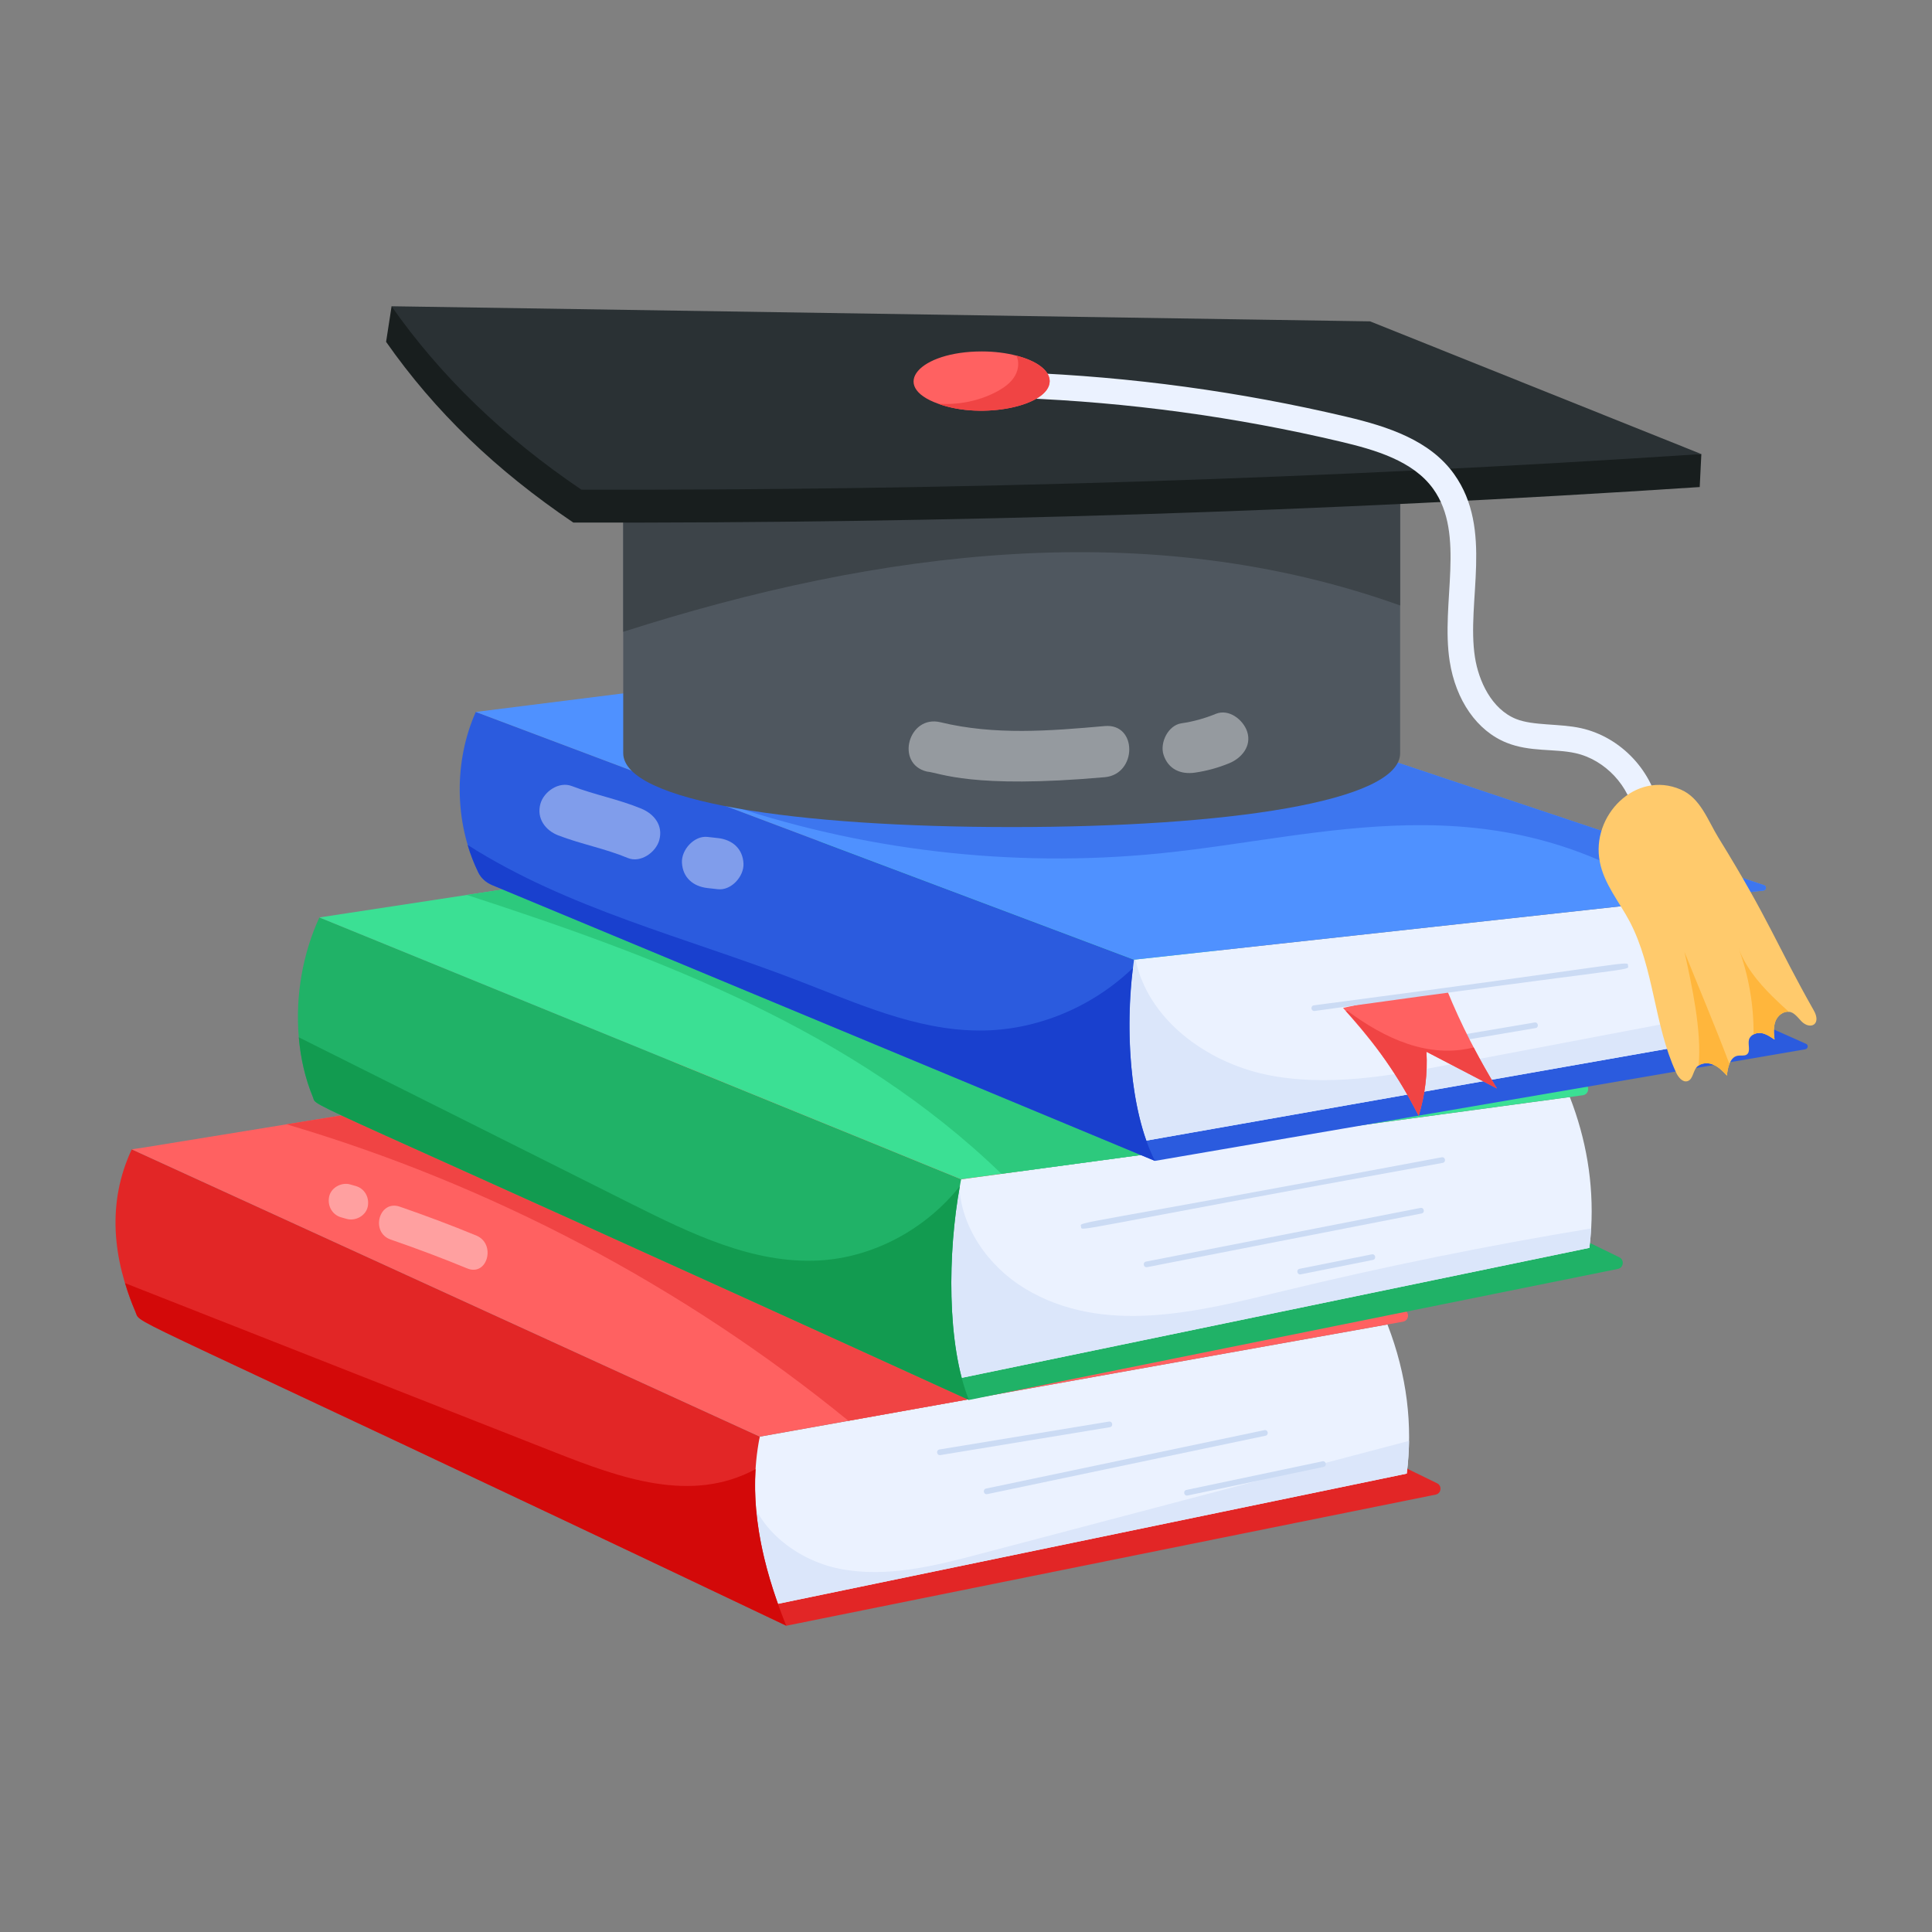 <svg id="Layer_1" enable-background="new 0 0 170 170" viewBox="0 0 170 170" xmlns="http://www.w3.org/2000/svg"><rect x="0" y="0" width="170" height="170" fill="#808080" stroke="none"/><g id="_x34_0"><g><g><path d="m69.184 143.052 57.142-11.538c.498-.1.584-.775.128-.998l-5.882-2.868-53.509 11.055c.336 1.8.969 3.319 2.122 4.349z" fill="#e22626"/></g><g><path d="m123.783 129.666-55.33 11.458c-4.836-4.226-4.092-8.703-1.598-14.71l55.229-9.871c1.733 4.47 2.24 8.897 1.7 13.123z" fill="#ebf2ff"/></g><g><path d="m123.985 126.784c-.022.945-.079 1.913-.203 2.881l-55.33 11.458c-3.658-3.196-4.288-6.505-2.814-11.379l.067.034c.135 4.198 4.108 7.473 8.227 8.272 4.131.799 8.363-.27 12.426-1.35 12.538-3.298 25.076-6.607 37.626-9.916z" fill="#dbe6fa"/></g><g><path d="m82.664 127.542 14.913-2.454c.342-.042.396.442.081.494l-14.913 2.454c-.332.047-.403-.441-.081-.494z" fill="#cbdbf4"/></g><g><path d="m86.765 130.981 24.486-5.139c.333-.06.42.424.103.49l-24.486 5.139c-.339.058-.415-.425-.103-.49z" fill="#cbdbf4"/></g><g><path d="m104.394 131.102 11.967-2.517c.332-.059.42.421.103.49l-11.967 2.517c-.335.057-.418-.422-.103-.49z" fill="#cbdbf4"/></g><g><path d="m69.184 143.048c-59.268-28.202-56.749-26.377-57.243-27.564-2.039-4.759-2.54-9.659-.349-14.35l55.262 25.279c-1.13 5.652.182 11.302 2.33 16.635z" fill="#e22626"/></g><g><path d="m69.184 143.048c-59.268-28.202-56.749-26.377-57.243-27.564-.371-.867-.687-1.722-.934-2.577 12.595 4.952 25.189 9.916 37.772 14.868 5.814 2.288 12.049 4.555 17.704 1.497-.304 4.817 1.002 9.555 2.701 13.776z" fill="#d30909"/></g><g><path d="m123.456 116.295-1.373.247c-36.836 6.58-40.739 7.28-55.229 9.871l-55.262-25.279c5.109-.795-18.512 3 50.085-8.115l61.869 22.251c.507.18.45.923-.09 1.024z" fill="#ff6161"/></g><g><path d="m87.98 119.232c-.844 1.306-1.722 2.6-2.623 3.872l-10.703 1.913c-14.541-11.852-31.447-20.777-49.443-26.089l32.673-5.29c8.25 2.713 16.376 5.729 24.311 9.252 1.857.81 3.714 1.677 5.29 2.938 1.564 1.272 2.859 2.994 3.208 4.986.529 2.971-1.08 5.875-2.712 8.419z" fill="#f04444"/></g></g><g><g><path d="m85.256 123.185 57.098-11.529c.512-.103.601-.797.131-1.026l-5.842-2.848-53.509 11.055c.335 1.8.969 3.319 2.122 4.349z" fill="#20b267"/></g><g><path d="m140.012 108.09c-.034.563-.09 1.137-.158 1.711l-55.33 11.458c-4.345-3.804-2.848-10.433-.124-17.085l.169-.405 53.563-7.237c1.429 3.68 2.105 7.541 1.88 11.559z" fill="#ebf2ff"/></g><g><path d="m140.012 108.09c-.034.563-.09 1.137-.158 1.711l-55.33 11.458c-4.345-3.804-2.848-10.433-.124-17.085.101 3.77 2.555 7.248 5.785 9.207 6.934 4.184 15.312 2.015 22.6.248 9.004-2.183 18.087-4.029 27.226-5.537z" fill="#dbe6fa"/></g><g><path d="m95.122 107.934c-.089-.483-1.31.106 31.734-6.102.327-.059.415.431.091.492-33.174 5.997-31.735 6.091-31.825 5.609z" fill="#cbdbf4"/></g><g><path d="m100.841 111.009 24.149-4.722c.326-.06.419.427.096.49l-24.149 4.722c-.329.06-.418-.428-.096-.49z" fill="#cbdbf4"/></g><g><path d="m114.354 111.643 6.355-1.271c.321-.064.424.424.098.49l-6.355 1.271c-.328.06-.419-.425-.098-.49z" fill="#cbdbf4"/></g><g><path d="m85.257 123.183c-60.112-27.436-57.329-25.632-57.716-26.63-.698-1.677-1.092-3.467-1.249-5.279-.326-3.692.383-7.473 1.812-10.546l56.467 23.039c-.034.203-.079.394-.113.608-1.058 5.774-1.171 13.922.799 18.807z" fill="#20b267"/></g><g><path d="m85.257 123.183c-60.112-27.436-57.329-25.632-57.716-26.63-.698-1.677-1.092-3.467-1.249-5.279 9.781 4.885 19.539 9.781 29.308 14.677 5.177 2.589 10.647 5.256 16.421 4.963 4.828-.248 9.443-2.769 12.437-6.539-1.058 5.774-1.171 13.922.799 18.807z" fill="#129b50"/></g><g><path d="m139.27 96.373c-58.122 7.852-54.551 7.375-54.7 7.395l-56.467-23.039c-.358.054 12.523-1.912 49.646-7.575l61.633 22.161c.54.191.461.979-.113 1.058z" fill="#3be094"/></g><g><path d="m107.091 100.729-18.976 2.555c-13.036-12.621-30.003-18.994-47.035-24.536l26.517-4.041c10.795 3.248 21.025 8.227 30.929 13.619 3.106 1.688 6.393 3.624 7.867 6.843.799 1.744.968 3.658.698 5.56z" fill="#2dc97d"/></g></g><g><g><path d="m101.625 102.149 57.22-9.82c.25-.043.301-.379.073-.481l-6.755-3.006-52.922 9.313c.443 1.646 1.168 3.039 2.384 3.993z" fill="#2b5bde"/></g><g><path d="m155.499 90.734-54.722 9.646c-4.671-3.602-3.422-9.792-.991-15.937 73.3-8.039 47.444-5.203 53.158-5.83 1.908 3.886 2.847 7.97 2.555 12.122z" fill="#ebf2ff"/></g><g><path d="m155.499 90.734-54.722 9.646c-4.671-3.602-3.422-9.792-.991-15.937l.135-.011c1.069 5.222 6.145 8.97 11.401 10.107 5.391 1.148 10.985.124 16.399-.9 9.263-1.756 18.537-3.523 27.8-5.279.045.777.034 1.576-.022 2.375z" fill="#dbe6fa"/></g><g><path d="m127.162 91.302 7.868-1.331c.316-.064.417.437.083.492l-7.868 1.331c-.314.067-.418-.437-.083-.492z" fill="#cbdbf4"/></g><g><path d="m125.516 92.547c.112 1.902-.124 3.815-.687 5.639-2.25-4.47-4.47-7.007-6.652-9.499l3.748-.822 5.402-.732c1.227 3.009 2.687 5.851 4.39 8.644-2.071-1.081-4.142-2.15-6.202-3.23z" fill="#ff6161"/></g><g><path d="m125.516 92.547c.112 1.902-.124 3.815-.687 5.639-1.688-3.354-3.86-6.472-6.404-9.229l.124-.022c3.294 2.456 7.153 4.237 11.12 3.23.641 1.227 1.328 2.431 2.048 3.613-2.071-1.081-4.142-2.15-6.201-3.23z" fill="#f04444"/></g><g><path d="m101.621 102.147-58.312-24.266c-.518-.214-.968-.597-1.216-1.103-2.184-4.496-2.118-9.912-.225-14.136l57.918 21.801c-.775 5.424-.543 13.009 1.835 17.704z" fill="#2b5bde"/></g><g><path d="m101.621 102.147-58.312-24.266c-.518-.214-.968-.597-1.216-1.103-.383-.788-.698-1.598-.945-2.431 8.801 5.616 19.201 8.137 28.971 11.897 5.222 2.003 10.467 4.423 16.061 4.434 4.986.022 9.916-2.048 13.506-5.504-.686 5.234-.304 12.549 1.936 16.973z" fill="#1940ce"/></g><g><path d="m115.612 88.461c28.65-3.761 27.578-3.976 27.642-3.488.066.487 1.069-.01-27.575 3.984-.341.03-.384-.453-.066-.496z" fill="#cbdbf4"/></g><g><path d="m155.164 78.365c-9.94 1.091-51.828 5.69-55.38 6.08l-57.92-21.8c64.235-8.085 45.846-5.77 49.26-6.2 78.548 26.276 61.641 20.621 64.09 21.44.26.08.22.46-.05.48z" fill="#4f91ff"/></g><g><path d="m155.164 78.365-7.98.88c-15.928-10.709-30.674-5.592-45.16-4.15-13.05 1.3-26.37-.27-38.76-4.57l-4.152-6.66c2.24-.93-3.128-2.4-.868-3.28l32.88-4.14c78.548 26.276 61.641 20.621 64.09 21.44.26.08.22.46-.05.48z" fill="#3d76ef"/></g></g><g><path d="m123.202 41.424v24.84c0 4.288-15.307 6.511-34.182 6.511-18.875 0-34.182-2.223-34.182-6.511v-23.197c22.792-4.074 45.583-5.718 68.363-1.643z" fill="#4f575f"/></g><g><path d="m123.202 41.424v11.852c-22.134-7.914-45.801-4.909-68.363 2.319v-12.527c22.792-4.074 45.583-5.718 68.363-1.643z" fill="#3d4449"/></g><g><path d="m149.705 39.955-.144 2.901c-32.809 2.161-66.235 3.206-99.111 3.127-6.843-4.626-12.178-9.769-16.477-15.903l.484-3.129 4.637 2.893c91.664 1.507 79.671 1.31 80.755 1.328 4.863 1.861-11.957-4.575 22.004 8.419z" fill="#181e1e"/></g><g><path d="m34.451 26.948c4.304 6.139 9.873 11.519 16.709 16.139 32.882.08 65.73-.969 98.544-3.133l-29.146-11.677z" fill="#2a3134"/></g><g><g><path d="m143.818 71.819c-.402-2.638-2.585-4.971-5.19-5.548-1.873-.414-3.987-.084-6.06-.917-2.598-1.041-4.47-3.723-5.008-7.173-.8-5.132 1.424-11.14-1.442-15.153-1.773-2.483-5.13-3.45-8.137-4.162-9.228-2.183-18.714-3.474-28.194-3.838-.621-.023-1.105-.546-1.081-1.167.024-.621.532-1.117 1.168-1.082 9.625.369 19.256 1.681 28.625 3.897 3.656.864 7.331 2.074 9.451 5.044 3.486 4.885 1.065 11.19 1.834 16.113.319 2.052 1.438 4.556 3.621 5.432 1.51.605 3.811.388 5.708.807 3.535.783 6.384 3.829 6.929 7.408.093.614-.329 1.188-.944 1.282-.611.094-1.188-.327-1.282-.943z" fill="#ebf2ff"/></g></g><g><path d="m158.521 89.877c-.263-.262-.67-.844-1.114-.844-.484-.068-.979.326-1.171.799-.203.518-.158 1.092-.09 1.643-.371-.248-.743-.518-1.182-.574-.413-.062-.958.161-1.069.585-.113.45.18 1.069-.214 1.317-.393.24-1.059-.28-1.508.81-.124.315-.191.698-.214 1.035-.371-.394-.754-.799-1.261-.99-.394-.158-.9-.135-1.238.101-.516.322-.424 1.196-.968 1.373-.439.135-.822-.349-1.013-.765-1.947-4.209-1.925-9.162-4.074-13.27-.9-1.711-2.262-3.309-2.634-5.256-.807-4.06 3.137-8.092 7.113-6.37 1.745.743 2.397 2.735 3.32 4.232 4.517 7.318 5.071 9.335 8.374 15.172.74 1.258-.275 1.784-1.058 1.002z" fill="#ffca6c"/></g><g><path d="m92.363 33.535c0 2.186-5.935 3.422-9.803 1.992-4.37-1.555-1.671-4.603 3.827-4.603 1.114 0 2.161.135 3.05.371 1.756.45 2.926 1.283 2.926 2.24z" fill="#ff6161"/></g><g><path d="m152.173 93.614c-.124.315-.191.698-.214 1.035-.371-.394-.754-.799-1.261-.99-.394-.158-.9-.135-1.238.101.304-3.005-.619-7.181-1.238-9.994 1.148 2.87 2.69 6.506 3.951 9.848z" fill="#ffb63c"/></g><g><path d="m157.406 89.033c-.484-.068-.979.326-1.171.799-.203.518-.158 1.092-.09 1.643-.574-.383-1.197-.811-1.846-.45.023-2.622-.439-5.256-1.362-7.71.585 1.677 1.745 3.095 3.005 4.345.473.473.968.923 1.463 1.373z" fill="#ffb63c"/></g><g><path d="m92.363 33.535c0 2.186-5.935 3.422-9.803 1.992 1.756.113 3.534-.225 5.087-1.035.664-.349 1.317-.799 1.677-1.452.304-.54.371-1.215.112-1.745 1.756.45 2.926 1.283 2.926 2.24z" fill="#f04444"/></g><g opacity=".4"><g><path d="m97.21 68.387c2.862-.254 2.889-4.756 0-4.5-4.844.43-9.681.821-14.456-.335-2.814-.681-4.014 3.657-1.196 4.339 1.173.109 3.88 1.54 15.653.495z" fill="#fff"/></g></g><g opacity=".4"><g><path d="m108.172 67.154c1.084-.447 1.978-1.513 1.571-2.768-.338-1.043-1.603-2.052-2.768-1.571-.975.403-1.978.678-3.022.831-1.169.171-1.914 1.711-1.571 2.768.413 1.278 1.515 1.754 2.768 1.571 1.025-.15 2.03-.421 3.022-.831z" fill="#fff"/></g></g><g opacity=".4"><g><path d="m49.12 73.506c2.012.775 4.119 1.156 6.123 1.991 1.122.467 2.475-.504 2.768-1.571.356-1.295-.445-2.299-1.571-2.768-2.005-.834-4.111-1.215-6.123-1.991-1.134-.437-2.469.482-2.768 1.571-.349 1.27.433 2.329 1.571 2.768z" fill="#fff"/></g></g><g opacity=".4"><g><path d="m63.171 78.244c1.174.13 2.3-1.128 2.25-2.25-.06-1.33-.992-2.111-2.25-2.25-.305-.034-.611-.068-.916-.102-1.174-.13-2.3 1.128-2.25 2.25.06 1.33.992 2.11 2.25 2.25.305.034.611.068.916.102z" fill="#fff"/></g></g><g opacity=".4"><g><path d="m30.016 107.114c.164.046.327.093.491.139.754.214 1.666-.262 1.845-1.048.182-.798-.24-1.616-1.048-1.845-.164-.046-.327-.093-.491-.139-.754-.214-1.666.262-1.845 1.048-.182.798.24 1.616 1.048 1.845z" fill="#fff"/></g></g><g opacity=".4"><g><path d="m34.38 109.071c2.269.781 4.512 1.627 6.731 2.539 1.784.733 2.562-2.168.798-2.893-2.219-.912-4.462-1.758-6.731-2.539-1.829-.63-2.615 2.267-.798 2.893z" fill="#fff"/></g></g></g></svg>